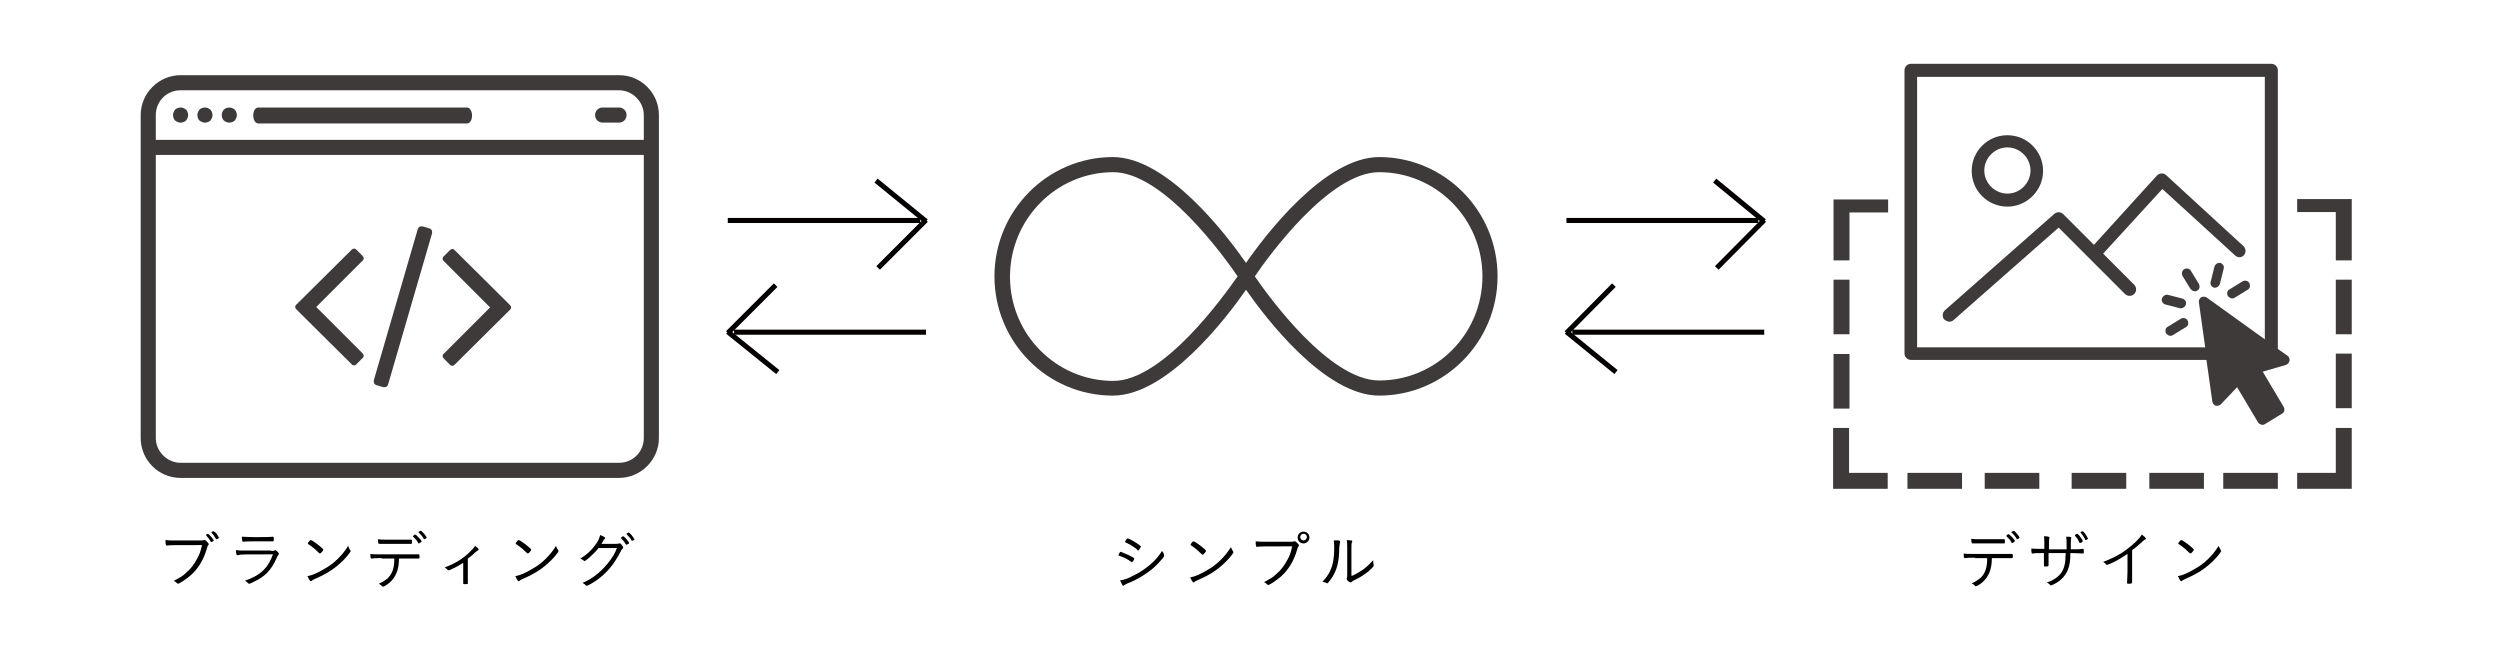 <?xml version="1.0" encoding="utf-8"?>
<!-- Generator: Adobe Illustrator 22.1.0, SVG Export Plug-In . SVG Version: 6.00 Build 0)  -->
<!DOCTYPE svg PUBLIC "-//W3C//DTD SVG 1.1//EN" "http://www.w3.org/Graphics/SVG/1.1/DTD/svg11.dtd">
<svg version="1.1" id="レイヤー_1" xmlns="http://www.w3.org/2000/svg" xmlns:xlink="http://www.w3.org/1999/xlink" x="0px"
	 y="0px" viewBox="0 0 595.3 157.7" style="enable-background:new 0 0 595.3 157.7;" xml:space="preserve">
<style type="text/css">
	.st0{fill:none;stroke:#040000;stroke-width:1.208;stroke-miterlimit:10;}
	.st1{fill:#3E3A39;}
</style>
<g>
	<g>
		<line class="st0" x1="173.3" y1="52.5" x2="219.1" y2="52.5"/>
		<g>
			<line class="st0" x1="209.1" y1="63.8" x2="220.5" y2="52.4"/>
			<line class="st0" x1="208.6" y1="43" x2="220.5" y2="52.7"/>
		</g>
	</g>
	<g>
		<line class="st0" x1="220.5" y1="79.1" x2="174.8" y2="79.1"/>
		<g>
			<line class="st0" x1="184.7" y1="67.9" x2="173.3" y2="79.3"/>
			<line class="st0" x1="185.2" y1="88.6" x2="173.3" y2="79"/>
		</g>
	</g>
</g>
<g>
	<g>
		<line class="st0" x1="373" y1="52.5" x2="418.7" y2="52.5"/>
		<g>
			<line class="st0" x1="408.8" y1="63.8" x2="420.1" y2="52.4"/>
			<line class="st0" x1="408.3" y1="43" x2="420.1" y2="52.7"/>
		</g>
	</g>
	<g>
		<line class="st0" x1="420.1" y1="79.1" x2="374.4" y2="79.1"/>
		<g>
			<line class="st0" x1="384.3" y1="67.9" x2="373" y2="79.3"/>
			<line class="st0" x1="384.8" y1="88.6" x2="373" y2="79"/>
		</g>
	</g>
</g>
<g>
	<path class="st1" d="M328.4,37.4c-13,0-27.2,18.7-31.7,25.2c-4.6-6.6-18.7-25.2-31.7-25.2c-15.5,0-28.2,12.7-28.2,28.4
		s12.6,28.4,28.2,28.4c13,0,27.2-18.7,31.7-25.2c4.6,6.6,18.7,25.2,31.7,25.2c15.5,0,28.2-12.7,28.2-28.4S343.9,37.4,328.4,37.4z
		 M265.1,90.7c-13.6,0-24.6-11.1-24.6-24.8S251.5,41,265.1,41c11.9,0,26.4,20.1,29.6,24.8C291.4,70.5,277,90.7,265.1,90.7z
		 M328.4,90.6c-11.9,0-26.4-20.1-29.6-24.8C302,61.1,316.5,41,328.4,41C342,41,353,52.1,353,65.8S342,90.6,328.4,90.6z"/>
	<g>
		<path d="M266.6,131.6c0.1-0.1,0.1-0.2,0.2-0.2c0.2,0,1.3,0.5,2.2,0.9c0.8,0.4,1.1,0.6,1.1,0.7s-0.1,0.4-0.3,0.6
			c-0.1,0.2-0.2,0.3-0.3,0.3c0,0-0.1,0-0.1-0.1c-1-0.7-1.8-1.1-2.7-1.4c-0.3-0.1-0.3-0.1-0.4-0.2
			C266.3,132.2,266.5,131.9,266.6,131.6z M277.2,132.1c0,0,0,0.1,0,0.2c0,0.2,0,0.2-0.3,0.6c-0.5,0.6-1.5,1.7-2.2,2.3
			c-1.6,1.4-4,2.9-6.2,3.7c-0.4,0.2-0.6,0.3-0.9,0.5c-0.1,0.1-0.1,0.1-0.1,0.1c-0.2,0-0.4-0.5-0.8-1.3c1-0.1,2-0.5,3.3-1.2
			c1.7-0.8,3.2-1.9,4.6-3.2c0.8-0.8,1.4-1.5,2.1-2.6C277,131.5,277,131.7,277.2,132.1z M271.3,130.8c-0.1,0.2-0.2,0.3-0.3,0.3
			c0,0-0.1,0-0.1-0.1c-0.2-0.2-0.5-0.5-1-0.8c-0.6-0.4-0.9-0.6-1.8-1c-0.1-0.1-0.2-0.1-0.2-0.2c0-0.1,0.1-0.2,0.3-0.5
			c0.2-0.2,0.2-0.3,0.3-0.3c0.2,0,1.2,0.5,2.1,1.1c0.8,0.5,1.1,0.8,1.1,0.9C271.6,130.3,271.5,130.5,271.3,130.8z"/>
		<path d="M286.4,132.1c0,0-0.1,0-0.2-0.1c-0.7-0.7-1.5-1.4-2.4-2c-0.3-0.2-0.3-0.2-0.3-0.3c0-0.1,0.1-0.3,0.4-0.6
			c0.1-0.1,0.2-0.2,0.3-0.2c0.4,0,3,2,3,2.3C287.1,131.4,286.6,132.1,286.4,132.1z M293.6,131.3c0.1,0.1,0.1,0.2,0.1,0.2
			c0,0.3-1.4,2-2.7,3.1c-1.7,1.5-3.4,2.5-5.7,3.5c-0.4,0.2-0.7,0.3-0.9,0.5c-0.1,0.1-0.1,0.1-0.2,0.1c-0.2,0-0.5-0.6-0.8-1.2
			c1.1-0.2,2.5-0.8,3.8-1.6c1.3-0.7,2.4-1.5,3.4-2.5c1-1,1.6-1.7,2.5-3.1C293.3,130.6,293.3,130.8,293.6,131.3z"/>
		<path d="M305.3,130.1c-3.7,0-5.2,0-5.9,0.1c-0.1,0-0.1,0-0.1,0c-0.1,0-0.2,0-0.2-0.2c-0.1-0.3-0.1-0.6-0.1-1.1
			c0.7,0.1,1.4,0.1,2.9,0.1c2,0,5.3,0,5.6,0c0.2,0,0.4,0,0.6-0.1c0.1,0,0.1,0,0.2,0c0.2,0,0.3,0.1,0.6,0.4c0.3,0.3,0.4,0.4,0.4,0.6
			c0,0.1,0,0.1-0.1,0.2c-0.1,0.1-0.2,0.2-0.3,0.7c-0.8,2.8-2.1,4.9-3.9,6.5c-0.9,0.8-2.7,2-3,2c0,0-0.1,0-0.2-0.1
			c-0.3-0.3-0.5-0.4-0.8-0.6c1.5-0.8,2.1-1.1,2.9-1.9c1.1-0.9,1.9-2,2.6-3.3c0.6-1,0.9-1.9,1.2-3.3H305.3z M310.4,129.4
			c-0.8,0-1.4-0.6-1.4-1.4c0-0.8,0.6-1.4,1.4-1.4s1.4,0.6,1.4,1.4C311.8,128.7,311.2,129.4,310.4,129.4z M310.4,127.1
			c-0.5,0-0.8,0.4-0.8,0.8c0,0.4,0.4,0.8,0.8,0.8s0.8-0.4,0.8-0.8C311.2,127.5,310.9,127.1,310.4,127.1z"/>
		<path d="M319.1,129c0,0,0,0.1,0,0.2c-0.1,0.2-0.1,0.6-0.2,1.2c0,3.5-0.6,5.5-1.9,7.4c-0.5,0.7-0.8,1.1-1,1.1c0,0-0.1,0-0.2-0.1
			c-0.2-0.1-0.5-0.2-0.9-0.3c0.8-0.8,1.1-1.3,1.5-1.9c0.9-1.6,1.3-3.3,1.3-6.2c0-0.5,0-1.1-0.1-1.7
			C318.7,128.6,319.1,128.7,319.1,129z M322,137.1c1.6-0.8,2.5-1.3,3.6-2.3c0.5-0.5,0.8-0.8,1.4-1.4c0,0.1,0,0.1,0,0.2
			c0,0.3,0,0.6,0.1,0.9c0,0.1,0,0.1,0,0.2c0,0.2-0.4,0.6-1.3,1.4c-0.9,0.7-1.9,1.4-3.4,2.1c-0.3,0.1-0.4,0.3-0.6,0.4
			c-0.1,0.1-0.1,0.1-0.2,0.1c-0.1,0-0.4-0.2-0.7-0.4c-0.2-0.2-0.2-0.3-0.2-0.4c0-0.1,0-0.1,0-0.2c0.1-0.2,0.1-0.3,0.1-0.9v-5.7
			c0-1.1,0-1.9-0.1-2.5c0.5,0,0.9,0.1,1.1,0.1c0.2,0,0.2,0.1,0.2,0.2c0,0.1,0,0.1-0.1,0.3c-0.1,0.2-0.1,0.8-0.1,1.9V137.1z"/>
	</g>
</g>
<g>
	<path class="st1" d="M147.4,113.8H43c-5.3,0-9.5-4.3-9.5-9.5V27.4c0-5.2,4.3-9.5,9.5-9.5h104.4c5.3,0,9.5,4.3,9.5,9.5v76.9
		C156.9,109.5,152.6,113.8,147.4,113.8z M153.3,27.4c0-3.2-2.7-5.9-5.9-5.9H43c-3.3,0-5.9,2.6-5.9,5.9v5.9h116.2V27.4z M153.3,36.9
		H37.1v67.4c0,3.2,2.7,5.9,5.9,5.9h104.4c3.3,0,5.9-2.6,5.9-5.9V36.9z M108.3,86.8c-0.2,0.2-0.4,0.3-0.6,0.3c-0.2,0-0.5-0.1-0.6-0.3
		l-1.4-1.4c-0.2-0.2-0.3-0.4-0.3-0.6s0.1-0.5,0.3-0.6l11-11l-11-11c-0.2-0.2-0.3-0.4-0.3-0.6s0.1-0.5,0.3-0.6l1.4-1.4
		c0.2-0.2,0.4-0.3,0.6-0.3c0.2,0,0.5,0.1,0.6,0.3l13.1,13c0.2,0.2,0.3,0.4,0.3,0.6c0,0.2-0.1,0.5-0.3,0.6L108.3,86.8z M92.4,91.6
		c-0.1,0.2-0.2,0.4-0.4,0.5c-0.2,0.1-0.4,0.1-0.7,0.1l-1.7-0.5c-0.2-0.1-0.4-0.2-0.5-0.4c-0.1-0.2-0.1-0.4-0.1-0.7l10.5-36.1
		c0.1-0.2,0.2-0.4,0.4-0.5c0.2-0.1,0.4-0.1,0.7-0.1l1.7,0.5c0.2,0.1,0.4,0.2,0.5,0.4c0.1,0.2,0.1,0.4,0.1,0.7L92.4,91.6z M75.3,73.1
		l11,11c0.2,0.2,0.3,0.4,0.3,0.6s-0.1,0.5-0.3,0.6l-1.4,1.4C84.7,87,84.5,87,84.3,87c-0.2,0-0.5-0.1-0.6-0.3l-13.1-13
		c-0.2-0.2-0.3-0.4-0.3-0.6c0-0.2,0.1-0.5,0.3-0.6l13.1-13c0.2-0.2,0.4-0.3,0.6-0.3c0.2,0,0.5,0.1,0.6,0.3l1.4,1.4
		c0.2,0.2,0.3,0.4,0.3,0.6c0,0.2-0.1,0.5-0.3,0.6L75.3,73.1z M43,25.6c0.5,0,0.9,0.2,1.3,0.5c0.3,0.3,0.5,0.8,0.5,1.3
		c0,0.5-0.2,0.9-0.5,1.3c-0.3,0.3-0.8,0.5-1.3,0.5c-0.5,0-0.9-0.2-1.3-0.5c-0.3-0.3-0.5-0.8-0.5-1.3c0-0.5,0.2-0.9,0.5-1.3
		C42,25.8,42.5,25.6,43,25.6z M48.8,25.6c0.5,0,0.9,0.2,1.3,0.5c0.3,0.3,0.5,0.8,0.5,1.3c0,0.5-0.2,0.9-0.5,1.3
		c-0.3,0.3-0.8,0.5-1.3,0.5c-0.5,0-0.9-0.2-1.3-0.5c-0.3-0.3-0.5-0.8-0.5-1.3c0-0.5,0.2-0.9,0.5-1.3C47.8,25.8,48.3,25.6,48.8,25.6z
		 M54.6,25.6c0.5,0,0.9,0.2,1.3,0.5c0.3,0.3,0.5,0.8,0.5,1.3c0,0.5-0.2,0.9-0.5,1.3c-0.3,0.3-0.8,0.5-1.3,0.5
		c-0.5,0-0.9-0.2-1.3-0.5c-0.3-0.3-0.5-0.8-0.5-1.3c0-0.5,0.2-0.9,0.5-1.3C53.6,25.8,54.1,25.6,54.6,25.6z M61.5,25.6h49.7
		c0.7,0,1.2,0.9,1.2,1.9c0,1.1-0.5,1.9-1.2,1.9H61.5c-0.7,0-1.2-0.9-1.2-1.9C60.3,26.4,60.8,25.6,61.5,25.6z M143.5,25.6h3.9
		c1,0,1.8,0.8,1.8,1.8c0,1-0.8,1.8-1.8,1.8h-3.9c-1,0-1.8-0.8-1.8-1.8C141.7,26.4,142.5,25.6,143.5,25.6z"/>
	<g>
		<path d="M45.7,129.8c-3.7,0-5.2,0-5.9,0.1c-0.1,0-0.1,0-0.1,0c-0.1,0-0.2,0-0.2-0.2c-0.1-0.3-0.1-0.6-0.1-1.1
			c0.7,0.1,1.4,0.1,2.9,0.1c2,0,5.3,0,5.6,0c0.2,0,0.4,0,0.6-0.1c0.1,0,0.1,0,0.2,0c0.2,0,0.3,0.1,0.6,0.4c0.3,0.3,0.4,0.4,0.4,0.6
			c0,0.1,0,0.1-0.1,0.2c-0.1,0.1-0.2,0.2-0.3,0.7c-0.8,2.8-2.1,4.9-3.9,6.5c-0.9,0.8-2.7,2-3,2c0,0-0.1,0-0.2-0.1
			c-0.3-0.3-0.5-0.4-0.8-0.6c1.5-0.8,2.1-1.1,2.9-1.9c1.1-0.9,1.9-2,2.6-3.3c0.6-1,0.9-1.9,1.2-3.3L45.7,129.8z M49.5,127.1
			c0.2,0,1.4,1.4,1.4,1.6c0,0,0,0.1-0.1,0.1c-0.3,0.2-0.4,0.3-0.5,0.3c0,0-0.1,0-0.1-0.1c-0.3-0.6-0.7-1-1.1-1.5c0,0,0-0.1,0-0.1
			s0-0.1,0-0.1C49.2,127.2,49.5,127.1,49.5,127.1z M52.2,128c0,0.1,0,0.1-0.2,0.2c-0.2,0.1-0.3,0.2-0.4,0.2c-0.1,0-0.1,0-0.2-0.1
			c-0.2-0.4-0.6-1-1-1.4c0-0.1-0.1-0.1-0.1-0.1c0,0,0-0.1,0.1-0.1c0.1-0.1,0.3-0.2,0.4-0.2c0.1,0,0.2,0.1,0.4,0.2
			c0.5,0.5,0.6,0.7,0.9,1.3C52.2,127.9,52.2,127.9,52.2,128z"/>
		<path d="M64.6,131.2c0.3,0,0.5,0,0.7-0.1c0.1,0,0.2-0.1,0.2-0.1c0.2,0,0.4,0.2,0.7,0.5c0.2,0.2,0.2,0.3,0.2,0.4
			c0,0.1,0,0.1-0.1,0.2c-0.1,0.1-0.2,0.3-0.4,0.7c-0.6,1.4-1.3,2.6-2.3,3.6c-0.8,0.8-1.8,1.5-2.9,2c-0.7,0.4-1.2,0.6-1.4,0.6
			c-0.1,0-0.2-0.1-0.3-0.2c-0.3-0.3-0.4-0.4-0.7-0.5c2.2-0.8,3.4-1.5,4.5-2.6c1-1,1.6-2.1,2.2-3.7c-7.5,0-7.7,0-8.4,0.2
			c0,0-0.1,0-0.1,0c-0.2,0-0.3-0.4-0.3-1.2c0.7,0.1,1.3,0.1,2.4,0.1H64.6z M60.5,127.9c2.5,0,3.5,0,4.5-0.1c0,0,0,0,0,0
			c0.1,0,0.2,0.1,0.2,0.6c0,0.4,0,0.5-0.2,0.5c0,0-0.1,0-0.2,0c-0.2,0-1.8,0-2.5,0c-2.3,0-3.8,0-4.3,0.1c0,0-0.1,0-0.1,0
			c-0.1,0-0.1,0-0.2-0.2c-0.1-0.3-0.1-0.6-0.1-1C58.4,127.8,58.9,127.9,60.5,127.9z"/>
		<path d="M76.2,131.8c0,0-0.1,0-0.2-0.1c-0.7-0.7-1.5-1.4-2.4-2c-0.3-0.2-0.3-0.2-0.3-0.3c0-0.1,0.1-0.3,0.4-0.6
			c0.1-0.1,0.2-0.2,0.3-0.2c0.4,0,3,2,3,2.3C76.9,131.2,76.4,131.8,76.2,131.8z M83.4,131c0.1,0.1,0.1,0.2,0.1,0.2
			c0,0.3-1.4,2-2.7,3.1c-1.7,1.5-3.4,2.5-5.7,3.5c-0.4,0.2-0.7,0.3-0.9,0.5c-0.1,0.1-0.1,0.1-0.2,0.1c-0.2,0-0.5-0.6-0.8-1.2
			c1.1-0.2,2.5-0.8,3.8-1.6c1.3-0.7,2.4-1.5,3.4-2.5c1-1,1.6-1.7,2.5-3.1C83.1,130.4,83.1,130.6,83.4,131z"/>
		<path d="M90.9,132.9c-0.7,0-1.8,0-2.3,0.1c0,0-0.1,0-0.1,0c-0.1,0-0.2,0-0.2-0.1c-0.1-0.2-0.1-0.5-0.1-1c0.5,0.1,1,0.1,2.6,0.1
			h6.7c0.9,0,1.9,0,2.1,0c0,0,0.1,0,0.1,0c0.1,0,0.2,0.1,0.2,0.5c0,0.4,0,0.5-0.2,0.5c-0.1,0-0.2,0-0.3,0c-0.3,0-1,0-1.8,0H95
			c0,0.1,0,0.1,0,0.1c0,2.6-0.8,4.4-2.3,5.7c-0.6,0.5-1.3,0.9-1.5,0.9c0,0-0.1,0-0.2-0.1c-0.3-0.3-0.4-0.4-0.8-0.6
			c0.9-0.4,1.5-0.8,2-1.2c1.2-1.1,1.7-2.5,1.7-4.8H90.9z M96.8,129.5c-0.2,0-3,0-3.5,0c-1.7,0-2.4,0-2.8,0c-0.1,0-0.2,0-0.2,0
			c-0.2,0-0.3-0.2-0.3-1.1c0.6,0.1,1.1,0.1,1.8,0.1H96c0.6,0,1.3,0,1.6,0c0.2,0,0.3,0,0.3,0c0.2,0,0.2,0.1,0.2,0.6
			c0,0.4,0,0.4-0.2,0.4c0,0-0.1,0-0.3,0H96.8z M98.4,127.6c0,0,0.1,0,0.1-0.1c0.2-0.2,0.3-0.2,0.4-0.2c0.1,0,0.4,0.3,0.8,0.7
			c0.3,0.3,0.7,0.8,0.7,0.9c0,0.1,0,0.1-0.3,0.3c-0.2,0.2-0.3,0.2-0.4,0.2c0,0-0.1,0-0.1-0.1c-0.3-0.6-0.7-1-1.2-1.5
			c-0.1-0.1-0.1-0.1-0.1-0.1C98.3,127.6,98.3,127.6,98.4,127.6z M100.2,126.4c0.3,0,1.4,1.4,1.4,1.6c0,0.1,0,0.1-0.3,0.3
			c-0.2,0.1-0.2,0.1-0.3,0.1c-0.1,0-0.1,0-0.1-0.1c-0.3-0.6-0.7-1-1.2-1.5c0,0-0.1,0-0.1-0.1C99.6,126.7,100,126.4,100.2,126.4z"/>
		<path d="M110.5,133.9c-1.2,0.8-3.3,1.9-3.7,1.9c-0.1,0-0.1,0-0.3-0.2c-0.1-0.1-0.3-0.3-0.6-0.5c2.5-0.9,4.4-2.1,6.1-3.8
			c0.6-0.6,0.9-0.9,1.1-1.3c0.4,0.2,0.9,0.7,0.9,0.9c0,0.1,0,0.1-0.1,0.1c-0.2,0.1-0.3,0.2-0.7,0.5c-0.5,0.5-1.2,1.1-1.8,1.5v3.5
			c0,0.9,0,1.8,0,2.3c0,0.1,0,0.1,0,0.1c0,0.2-0.1,0.2-0.7,0.2c-0.3,0-0.4,0-0.4-0.2c0,0,0-0.1,0-0.1c0-0.2,0-1.7,0-2.4V133.9z"/>
		<path d="M125.7,131.8c0,0-0.1,0-0.2-0.1c-0.7-0.7-1.5-1.4-2.4-2c-0.3-0.2-0.3-0.2-0.3-0.3c0-0.1,0.1-0.3,0.4-0.6
			c0.1-0.1,0.2-0.2,0.3-0.2c0.4,0,3,2,3,2.3C126.4,131.2,125.9,131.8,125.7,131.8z M132.9,131c0.1,0.1,0.1,0.2,0.1,0.2
			c0,0.3-1.4,2-2.7,3.1c-1.7,1.5-3.4,2.5-5.7,3.5c-0.4,0.2-0.7,0.3-0.9,0.5c-0.1,0.1-0.1,0.1-0.2,0.1c-0.2,0-0.5-0.6-0.8-1.2
			c1.1-0.2,2.5-0.8,3.8-1.6c1.3-0.7,2.4-1.5,3.4-2.5c1-1,1.6-1.7,2.5-3.1C132.6,130.4,132.6,130.6,132.9,131z"/>
		<path d="M142.6,130.4c-0.6,0.8-1.4,1.6-2.3,2.4c-0.6,0.5-1,0.8-1.1,0.8c-0.1,0-0.1,0-0.2-0.1c-0.2-0.2-0.4-0.3-0.8-0.5
			c1.5-0.9,2.6-1.9,3.6-3.3c0.6-0.8,0.9-1.4,1.1-2.3c0.7,0.3,1.2,0.5,1.2,0.7c0,0.1,0,0.1-0.1,0.2c-0.2,0.2-0.2,0.2-0.6,0.9
			c-0.1,0.2-0.1,0.2-0.2,0.3c0.4,0,1.5,0,3.3,0c0.5,0,0.7,0,0.9-0.1c0.1,0,0.2,0,0.2,0c0.1,0,0.2,0,0.4,0.3c0.3,0.3,0.4,0.6,0.4,0.7
			s0,0.2-0.2,0.3c-0.2,0.2-0.3,0.3-0.4,0.6c-1.7,3.3-3.4,5.2-5.9,7c-0.9,0.6-2,1.2-2.2,1.2c-0.1,0-0.1,0-0.2-0.1
			c-0.2-0.3-0.5-0.4-0.8-0.6c2.4-1,4.2-2.5,5.9-4.5c1-1.2,1.9-2.6,2.3-3.8H142.6z M149.2,129.7c-0.1,0-0.1,0-0.2-0.1
			c-0.4-0.7-0.7-1-1.1-1.4c0-0.1,0-0.1,0-0.1c0,0,0,0,0-0.1c0.2-0.2,0.4-0.3,0.5-0.3c0.2,0,1.4,1.3,1.4,1.6c0,0,0,0.1,0,0.1
			C149.6,129.5,149.3,129.7,149.2,129.7z M151.1,128.4c0,0.1,0,0.1-0.2,0.2c-0.2,0.1-0.4,0.2-0.4,0.2c0,0-0.1,0-0.1-0.1
			c-0.2-0.4-0.6-0.9-1.1-1.4c-0.1-0.1-0.1-0.1-0.1-0.1c0,0,0-0.1,0-0.1c0.1-0.1,0.4-0.3,0.5-0.3c0.2,0,0.9,0.8,1.3,1.5
			C151,128.3,151.1,128.3,151.1,128.4z"/>
	</g>
</g>
<g>
	<path class="st1" d="M547,116.4v-3.8h9.2v-10.7h3.8v10.7v2.3v1.5H547z M556.2,84.2h3.8v13h-3.8V84.2z M556.2,66.6h3.8v13h-3.8V66.6
		z M556.2,50.5H547v-3.1h13V49v1.5V62h-3.8V50.5z M544.3,86.9l-5.5,1.6l5,8.4c0.3,0.6,0.2,1.3-0.4,1.6l-4.1,2.5
		c-0.3,0.2-0.6,0.2-0.9,0.1c-0.3-0.1-0.6-0.3-0.7-0.5l-5-8.4l-3.9,4.1c-0.3,0.3-0.8,0.4-1.2,0.3c-0.4-0.1-0.7-0.5-0.8-1l-1.4-9.9
		H455c-0.8,0-1.5-0.7-1.5-1.5V16.7c0-0.8,0.7-1.5,1.5-1.5h85.9c0.8,0,1.5,0.7,1.5,1.5v66.4l2.3,1.6c0.4,0.3,0.5,0.7,0.5,1.1
		C545.1,86.4,544.8,86.7,544.3,86.9z M539.3,18.3h-82.8v64.4h68.6L523.6,72c-0.1-0.5,0.2-0.9,0.5-1.2c0.4-0.2,0.9-0.2,1.3,0l13.9,10
		V18.3z M527.3,63.5c0.2-0.6,0.8-1,1.4-0.9c0.6,0.2,1,0.8,0.8,1.4l-0.9,3.6c-0.2,0.6-0.8,1-1.4,0.9c-0.6-0.2-1-0.8-0.8-1.4
		L527.3,63.5z M534,67c0.5-0.3,1.3-0.2,1.6,0.4c0.3,0.6,0.2,1.3-0.4,1.6l-3.1,1.9c-0.3,0.2-0.6,0.2-0.9,0.1
		c-0.3-0.1-0.5-0.3-0.7-0.5c-0.3-0.6-0.2-1.3,0.4-1.6L534,67z M532.2,60.8L514.9,45l-14.1,15.4l7.4,7.4c0.6,0.6,0.6,1.6,0,2.2
		c-0.6,0.6-1.6,0.6-2.2,0l-15.8-15.8l-25,22c-0.3,0.3-0.7,0.4-1,0.4c-0.4,0-0.8-0.2-1.2-0.5c-0.6-0.6-0.5-1.6,0.1-2.2l26.1-23
		c0.6-0.5,1.5-0.5,2.1,0.1l7.3,7.3l15-16.5c0.3-0.3,0.7-0.5,1.1-0.5c0.4,0,0.8,0.1,1.1,0.4l18.4,16.9c0.6,0.6,0.7,1.5,0.1,2.2
		C533.7,61.4,532.8,61.4,532.2,60.8z M478,49.2c-4.7,0-8.5-3.8-8.5-8.5s3.8-8.5,8.5-8.5s8.5,3.8,8.5,8.5
		C486.5,45.3,482.7,49.2,478,49.2z M478,35.1c-3,0-5.5,2.5-5.5,5.5c0,3,2.5,5.5,5.5,5.5s5.5-2.5,5.5-5.5S481,35.1,478,35.1z
		 M516.2,70.2l3.5,0.9c0.6,0.2,1,0.8,0.8,1.4c-0.2,0.6-0.8,1-1.4,0.9l-3.5-0.9c-0.6-0.2-1-0.8-0.8-1.4
		C515,70.5,515.6,70.1,516.2,70.2z M519.3,75.9c0.5-0.3,1.3-0.2,1.6,0.4c0.3,0.6,0.2,1.3-0.4,1.6l-3.1,1.9c-0.3,0.2-0.6,0.2-0.9,0.1
		c-0.3-0.1-0.5-0.3-0.7-0.5c-0.3-0.6-0.2-1.3,0.4-1.6L519.3,75.9z M520.1,64.1c0.5-0.3,1.3-0.2,1.6,0.4l1.9,3.1
		c0.3,0.6,0.2,1.3-0.4,1.6c-0.3,0.2-0.6,0.2-0.9,0.1c-0.3-0.1-0.5-0.3-0.7-0.5l-1.9-3.1C519.4,65.1,519.6,64.4,520.1,64.1z
		 M436.5,114.9v-2.3v-10.7h3.8v10.7h9.2v3.8h-13V114.9z M440.4,62h-3.8V50.5V49v-1.5h13v3.1h-9.2V62z M440.4,79.6h-3.8v-13h3.8V79.6
		z M440.4,97.3h-3.8v-13h3.8V97.3z M467.2,116.4h-13v-3.8h13V116.4z M485.6,116.4h-13v-3.8h13V116.4z M506.3,116.4h-13v-3.8h13
		V116.4z M524.8,116.4h-13v-3.8h13V116.4z M542.4,116.4h-13v-3.8h13V116.4z"/>
	<g>
		<path d="M470.3,132.8c-0.7,0-1.8,0-2.3,0.1c0,0-0.1,0-0.1,0c-0.1,0-0.2,0-0.2-0.1c-0.1-0.2-0.1-0.5-0.1-1c0.5,0.1,1,0.1,2.6,0.1
			h6.7c0.9,0,1.9,0,2.1,0c0,0,0.1,0,0.1,0c0.1,0,0.2,0.1,0.2,0.5c0,0.4,0,0.5-0.2,0.5c-0.1,0-0.1,0-0.3,0c-0.3,0-1,0-1.8,0h-2.7
			c0,0.1,0,0.1,0,0.1c0,2.6-0.8,4.4-2.3,5.7c-0.6,0.5-1.3,0.9-1.5,0.9c0,0-0.1,0-0.2-0.1c-0.3-0.3-0.4-0.4-0.8-0.6
			c0.9-0.4,1.5-0.8,2-1.2c1.2-1.1,1.7-2.5,1.7-4.8H470.3z M476.2,129.4c-0.2,0-3,0-3.5,0c-1.7,0-2.4,0-2.8,0c-0.1,0-0.2,0-0.2,0
			c-0.2,0-0.3-0.2-0.3-1.1c0.6,0.1,1.1,0.1,1.8,0.1h4.1c0.6,0,1.3,0,1.6,0c0.2,0,0.3,0,0.3,0c0.2,0,0.2,0.1,0.2,0.6
			c0,0.4,0,0.4-0.2,0.4c0,0-0.1,0-0.3,0H476.2z M477.8,127.5c0,0,0.1,0,0.1-0.1c0.2-0.2,0.3-0.2,0.4-0.2c0.1,0,0.4,0.3,0.8,0.7
			c0.3,0.3,0.7,0.8,0.7,0.9c0,0.1,0,0.1-0.3,0.3c-0.2,0.2-0.3,0.2-0.4,0.2c0,0-0.1,0-0.1-0.1c-0.3-0.6-0.7-1-1.2-1.5
			c-0.1-0.1-0.1-0.1-0.1-0.1C477.7,127.6,477.7,127.6,477.8,127.5z M479.5,126.4c0.3,0,1.4,1.4,1.4,1.6c0,0.1,0,0.1-0.3,0.3
			c-0.2,0.1-0.2,0.1-0.3,0.1c-0.1,0-0.1,0-0.1-0.1c-0.3-0.6-0.7-1-1.2-1.5c0,0-0.1,0-0.1-0.1C479,126.7,479.4,126.4,479.5,126.4z"/>
		<path d="M492.1,130.8c0-0.2,0-0.4,0-0.7c0-1.3,0-1.7-0.1-2.3c0.5,0,0.9,0,1.1,0.1c0.1,0,0.1,0.1,0.1,0.1c0,0,0,0.1,0,0.2
			c-0.1,0.4-0.1,0.6-0.1,2v0.6c2,0,2,0,2.8-0.1c0,0,0,0,0.1,0c0.2,0,0.2,0.1,0.2,0.6c0,0.4,0,0.5-0.2,0.5c0,0,0,0-0.1,0
			c-0.5,0-1-0.1-2.9-0.1c0,1.8-0.2,3-0.6,4c-0.6,1.4-1.6,2.5-3.1,3.3c-0.4,0.2-0.8,0.4-0.9,0.4c-0.1,0-0.1,0-0.2-0.1
			c-0.2-0.2-0.4-0.4-0.8-0.6c1.6-0.5,2.8-1.4,3.5-2.4c0.5-0.8,0.8-1.7,0.9-2.9c0-0.3,0-0.7,0.1-1.7c-0.6,0-1.2,0-2.1,0
			c-0.9,0-1.6,0-2,0c0,1.3,0,2.2,0,2.7c0,0.1,0,0.2,0,0.2c0,0.2-0.1,0.3-0.7,0.3c-0.3,0-0.4,0-0.4-0.3c0-0.1,0-0.1,0-0.2
			c0-0.2,0-2,0-2.7c-1.8,0-2.2,0-2.6,0.1c-0.2,0-0.2,0-0.2,0c-0.1,0-0.1,0-0.1-0.1c-0.1-0.2-0.1-0.6-0.1-1.1
			c0.6,0.1,1.5,0.1,3.1,0.1c0-1.8,0-2.4-0.1-3c0.9,0,1.3,0.1,1.3,0.3c0,0,0,0,0,0.2c-0.1,0.2-0.1,0.8-0.1,1.9v0.4c0,0.1,0,0.1,0,0.3
			H492.1z M495.9,128.9c0,0,0,0.1,0,0.1c-0.2,0.2-0.5,0.3-0.6,0.3c-0.1,0-0.1,0-0.2-0.2c-0.2-0.5-0.5-1-1-1.5c0-0.1,0-0.1,0-0.1
			c0,0,0-0.1,0-0.1c0.2-0.2,0.4-0.3,0.5-0.3c0.1,0,0.2,0.1,0.5,0.4c0.3,0.4,0.6,0.8,0.8,1.1C495.9,128.9,495.9,128.9,495.9,128.9z
			 M497.2,128.2c0,0.1-0.2,0.3-0.5,0.4c0,0-0.1,0-0.1,0c-0.1,0-0.1,0-0.1-0.2c-0.3-0.6-0.6-1-1-1.5c0-0.1-0.1-0.1-0.1-0.1
			c0,0,0,0,0-0.1c0.2-0.1,0.4-0.2,0.5-0.2c0.2,0,1,1,1.2,1.6C497.2,128.1,497.2,128.1,497.2,128.2z"/>
		<path d="M506.6,131.9c-1.2,0.8-2.5,1.6-3.8,2.2c-0.7,0.3-1,0.4-1.1,0.4c-0.1,0-0.1,0-0.2-0.1c-0.2-0.3-0.4-0.4-0.7-0.6
			c2.1-0.8,3.8-1.6,5.5-2.9c1.8-1.3,3.1-2.6,3.7-3.6c0.6,0.4,1,0.8,1,1c0,0.1,0,0.1-0.1,0.1c-0.2,0.1-0.4,0.2-0.8,0.6
			c-0.9,0.8-1.3,1.2-2.4,2v4.9c0,0.9,0,1.7,0,2.1c0,0.2,0,0.3,0,0.3c0,0.1,0,0.2,0,0.3c0,0.1,0,0.1,0,0.1c0,0.2-0.2,0.3-0.8,0.3
			c-0.3,0-0.4,0-0.4-0.2c0,0,0,0,0-0.1c0-0.7,0.1-1.4,0.1-2.7V131.9z"/>
		<path d="M521.6,131.8c0,0-0.1,0-0.2-0.1c-0.7-0.7-1.5-1.4-2.4-2c-0.3-0.2-0.3-0.2-0.3-0.3c0-0.1,0.1-0.3,0.4-0.6
			c0.1-0.1,0.2-0.2,0.3-0.2c0.4,0,3,2,3,2.3C522.3,131.2,521.8,131.8,521.6,131.8z M528.8,131c0.1,0.1,0.1,0.2,0.1,0.2
			c0,0.3-1.4,2-2.7,3.1c-1.7,1.5-3.4,2.5-5.7,3.5c-0.4,0.2-0.7,0.3-0.9,0.5c-0.1,0.1-0.1,0.1-0.2,0.1c-0.2,0-0.5-0.6-0.8-1.2
			c1.1-0.2,2.5-0.8,3.8-1.6c1.3-0.7,2.4-1.5,3.4-2.5c1-1,1.6-1.7,2.5-3.1C528.5,130.3,528.5,130.5,528.8,131z"/>
	</g>
</g>
</svg>
